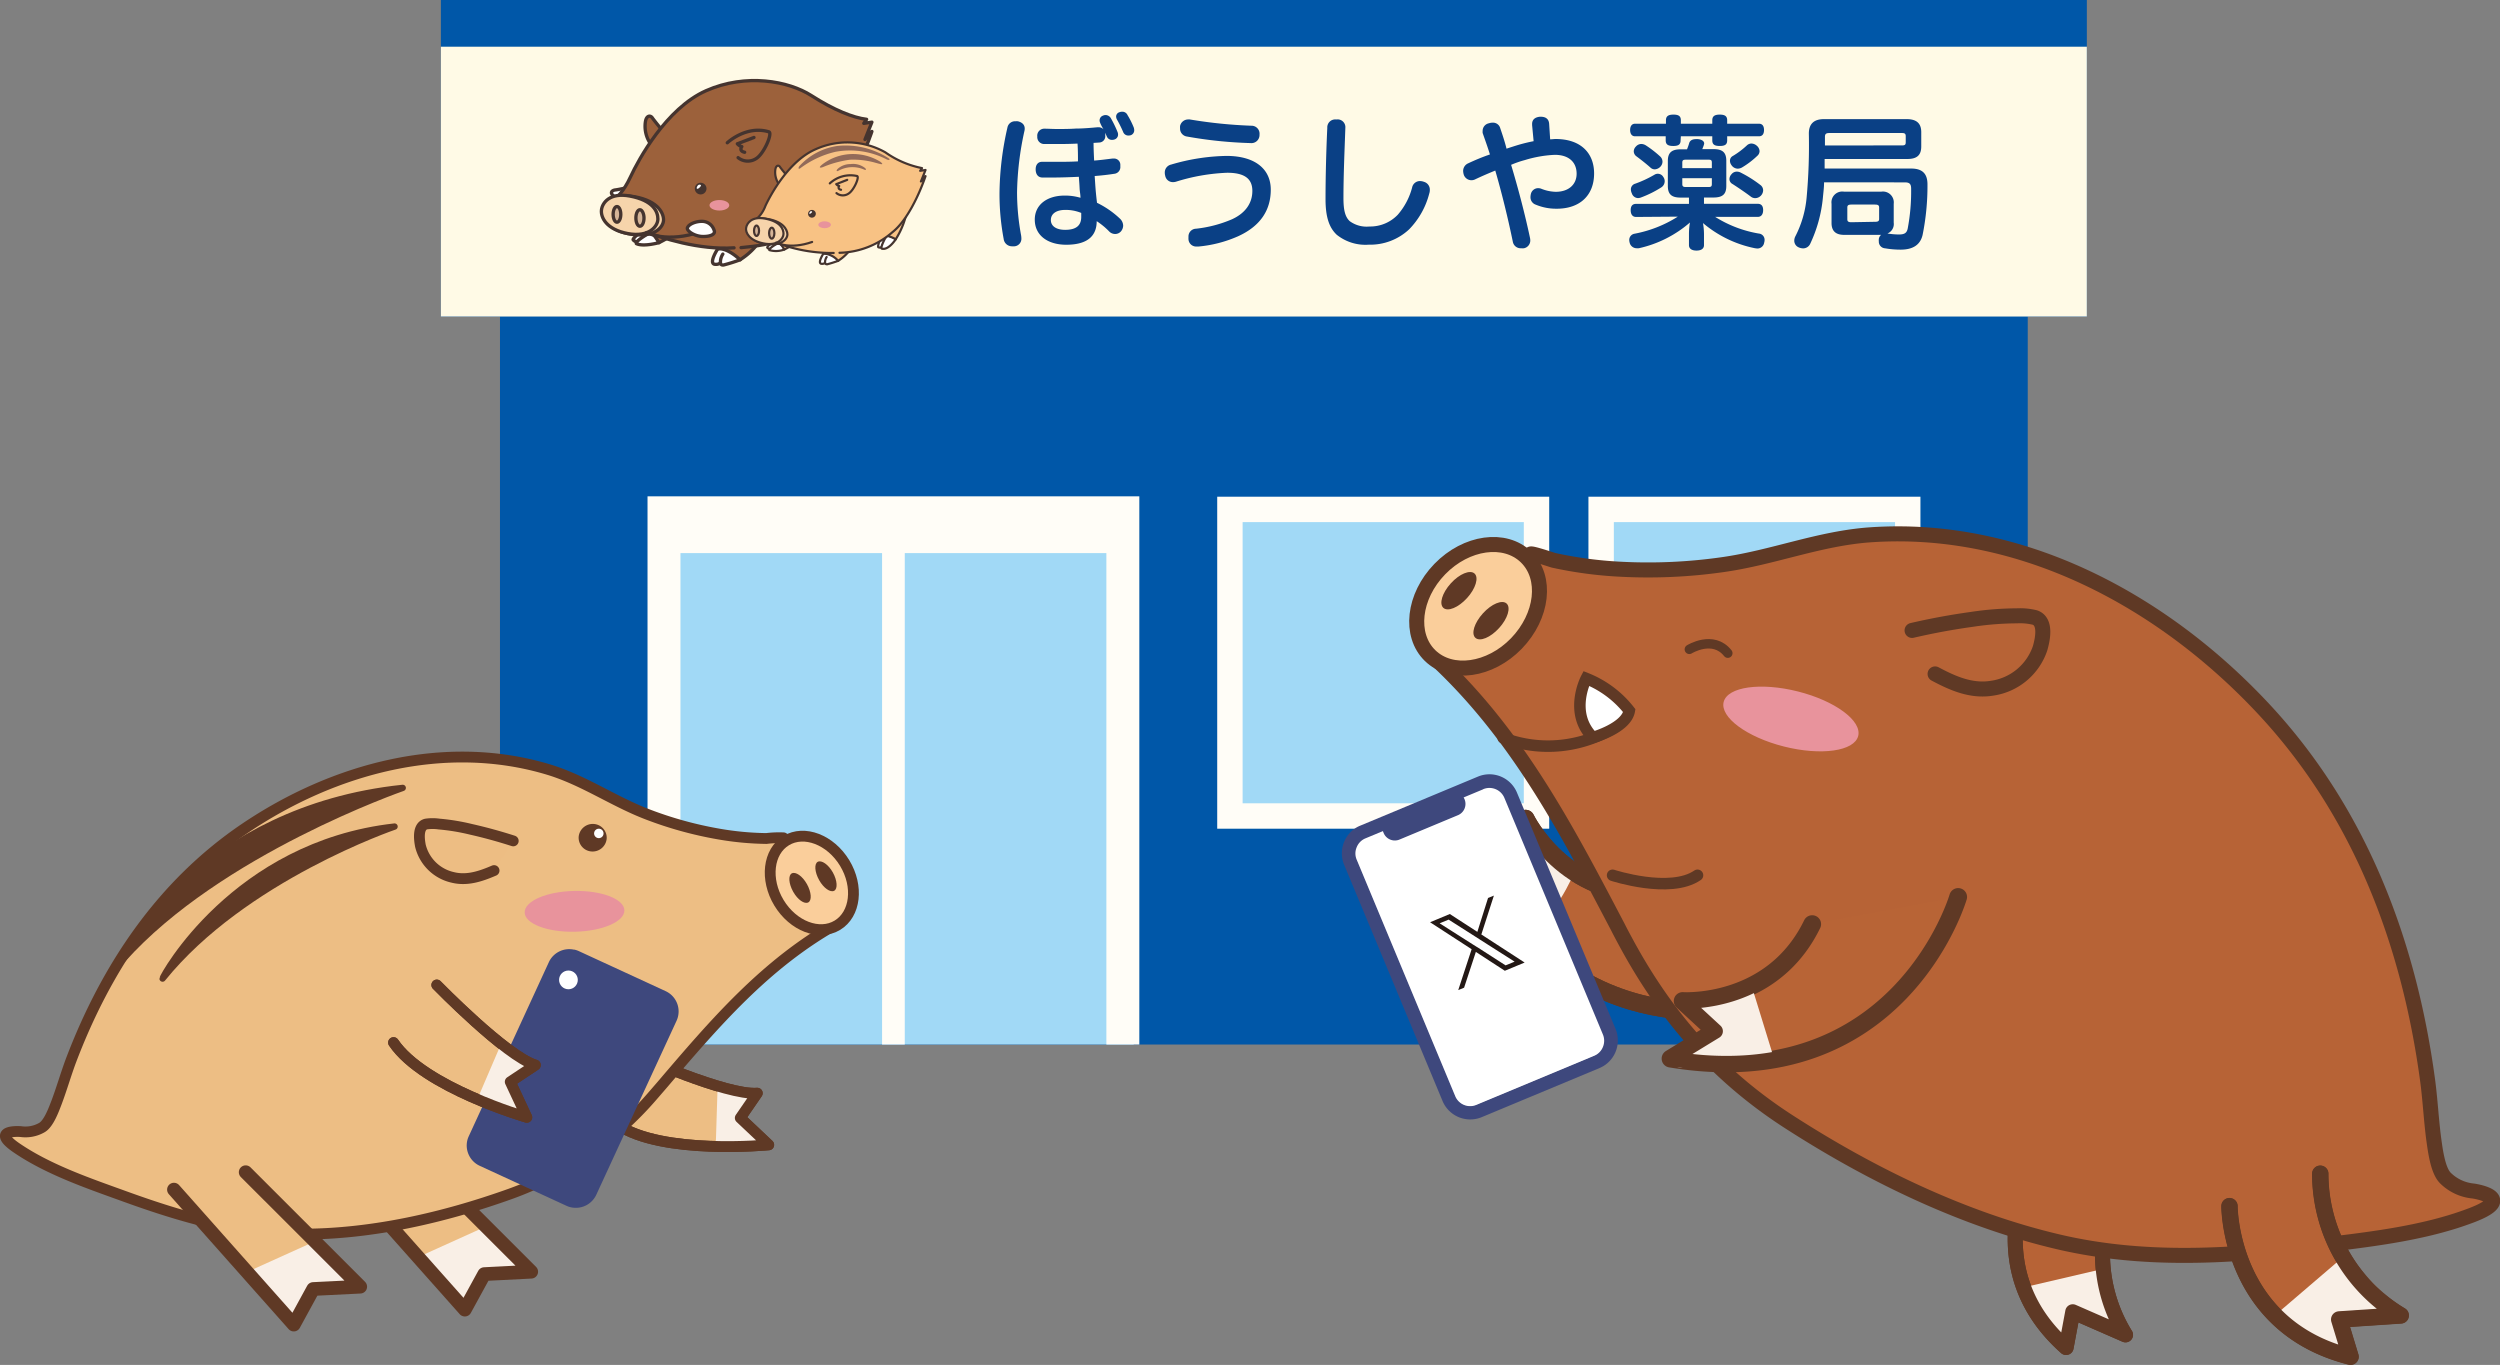 <svg id="レイヤー_1" data-name="レイヤー 1" xmlns="http://www.w3.org/2000/svg" viewBox="0 0 397.67 217.12"><rect x="0" y="0" width="397.67" height="217.12" fill="#808080" stroke="none"/><defs><style>.cls-1{fill:#d9e038;}.cls-2{fill:#0057a8;}.cls-3{fill:#fffae6;}.cls-22,.cls-4{fill:#a1d9f6;}.cls-5{fill:#fffdf7;}.cls-6{fill:#0a4085;}.cls-15,.cls-16,.cls-39,.cls-7{fill:#fff;}.cls-10,.cls-11,.cls-12,.cls-16,.cls-17,.cls-18,.cls-19,.cls-20,.cls-7,.cls-8,.cls-9{stroke:#45342f;}.cls-10,.cls-11,.cls-12,.cls-16,.cls-17,.cls-18,.cls-19,.cls-20,.cls-25,.cls-26,.cls-27,.cls-29,.cls-31,.cls-32,.cls-33,.cls-34,.cls-35,.cls-36,.cls-37,.cls-38,.cls-39,.cls-40,.cls-41,.cls-42,.cls-43,.cls-7,.cls-8,.cls-9{stroke-linecap:round;}.cls-10,.cls-11,.cls-12,.cls-16,.cls-17,.cls-18,.cls-19,.cls-20,.cls-25,.cls-26,.cls-27,.cls-29,.cls-31,.cls-32,.cls-33,.cls-34,.cls-35,.cls-36,.cls-37,.cls-40,.cls-41,.cls-42,.cls-43,.cls-7,.cls-8,.cls-9{stroke-linejoin:round;}.cls-10,.cls-11,.cls-12,.cls-7,.cls-8,.cls-9{stroke-width:0.53px;}.cls-8{fill:#9c613b;}.cls-18,.cls-25,.cls-27,.cls-34,.cls-36,.cls-38,.cls-41,.cls-42,.cls-9{fill:none;}.cls-10{fill:#9a603a;}.cls-11,.cls-19{fill:#f6d4ab;}.cls-12,.cls-20{fill:#d6b598;}.cls-13{fill:#e8939c;}.cls-14{fill:#45342f;}.cls-16,.cls-17,.cls-18,.cls-19,.cls-20{stroke-width:0.35px;}.cls-17{fill:#f8c284;}.cls-21{fill:#926a59;}.cls-22{stroke:#fffdf7;stroke-width:4.04px;}.cls-22,.cls-38,.cls-39{stroke-miterlimit:10;}.cls-23,.cls-26{fill:#edbe84;}.cls-24{fill:#f9efe6;}.cls-25,.cls-26,.cls-27,.cls-29,.cls-31,.cls-32,.cls-33,.cls-34,.cls-35,.cls-36,.cls-37,.cls-38,.cls-39,.cls-40,.cls-41,.cls-42,.cls-43{stroke:#5f3925;}.cls-25{stroke-width:2.18px;}.cls-26,.cls-27,.cls-29,.cls-31{stroke-width:1.72px;}.cls-28{fill:#3e487d;}.cls-29,.cls-37{fill:#face9b;}.cls-30,.cls-32{fill:#5f3925;}.cls-31{fill:#edbd83;}.cls-32{stroke-width:1.01px;}.cls-33,.cls-40,.cls-43{fill:#b76336;}.cls-33,.cls-34,.cls-37{stroke-width:2.39px;}.cls-35{fill:#b86436;}.cls-35,.cls-36{stroke-width:2.83px;}.cls-38,.cls-39{stroke-width:1.83px;}.cls-40{stroke-width:2.55px;}.cls-41{stroke-width:2.62px;}.cls-42{stroke-width:2.39px;}.cls-43{stroke-width:1.5px;}.cls-44{fill:#231815;}</style></defs><path class="cls-1" d="M90.71,142.76"/><rect class="cls-2" x="79.53" y="3.23" width="243.02" height="162.92"/><rect class="cls-2" x="70.13" width="261.82" height="50.35"/><rect class="cls-3" x="70.13" y="7.43" width="261.82" height="42.92"/><polyline class="cls-4" points="103.9 166.15 103.9 83.47 180.33 83.47 180.33 166.15"/><polygon class="cls-5" points="181.23 166.15 175.99 166.15 175.99 87.98 108.24 87.98 108.24 166.15 103 166.15 103 78.95 181.23 78.95 181.23 166.15"/><rect class="cls-5" x="140.31" y="83.47" width="3.61" height="82.68"/><path class="cls-6" d="M163,20.46a1.74,1.74,0,0,1-.05.39,48.54,48.54,0,0,0-1.17,9.73,37.73,37.73,0,0,0,.64,6.83,3.25,3.25,0,0,1,.05.51,1.2,1.2,0,0,1-1.1,1.26,2,2,0,0,1-.39,0A1.33,1.33,0,0,1,159.65,38a38.65,38.65,0,0,1-.66-7.36,48.45,48.45,0,0,1,1.26-10.35,1.23,1.23,0,0,1,1.29-1,2.3,2.3,0,0,1,.37,0C162.62,19.47,163,19.86,163,20.46Zm12-.92a.91.91,0,0,1-.09-.42.8.8,0,0,1,.55-.73,1,1,0,0,1,.44-.09,1,1,0,0,1,.8.5,17.72,17.72,0,0,1,1.09,2.26,1.13,1.13,0,0,1,.06.36.81.81,0,0,1-.55.76,1.18,1.18,0,0,1-.41.07.85.85,0,0,1-.81-.5q-.14-.29-.27-.63c0,.07,0,.12,0,.17a1.14,1.14,0,0,1,0,.25,1,1,0,0,1-.92,1.13l-.94.06c0,1,.05,1.91.09,2.81,1-.07,2-.21,2.9-.32a.58.58,0,0,1,.18,0,1,1,0,0,1,1.09,1.05v.21a1.08,1.08,0,0,1-1,1.17c-.89.14-1.91.26-3.08.35.05.74.09,1.4.14,2.05s.14,1.47.23,2.21a14.54,14.54,0,0,1,3.7,2.57,1.58,1.58,0,0,1,.46,1.06,1.47,1.47,0,0,1-.34.9,1.22,1.22,0,0,1-.95.43,1.31,1.31,0,0,1-.92-.39,11.53,11.53,0,0,0-2-1.65c0,2-1.06,3.75-4.85,3.75-2.9,0-5-1.45-5-4,0-2.35,1.93-3.82,4.76-3.82a8.7,8.7,0,0,1,2.51.35c0-.51-.12-1-.14-1.52s-.07-1.13-.12-1.82c-1.47.07-2.9.12-4.28.12-.5,0-1,0-1.49,0-.76,0-1.1-.57-1.1-1.31s.39-1.19,1-1.19h.09c.69,0,1.43,0,2.19,0,1.08,0,2.23,0,3.45-.07,0-.83,0-1.82-.07-2.83-1.06.05-2,.07-3,.07s-1.59,0-2.3,0A1.1,1.1,0,0,1,165,21.72v0a1.11,1.11,0,0,1,1.13-1.25c.62,0,1.29.05,2,.05,1,0,2,0,3-.07,1.18,0,2.37-.11,3.48-.21h.11a1.08,1.08,0,0,1,.81.33C175.3,20.18,175.11,19.84,175,19.54Zm-5.54,13.85c-1.45,0-2.3.62-2.3,1.61s.89,1.56,2.27,1.56c1.73,0,2.56-.67,2.56-2.05,0-.2,0-.41,0-.64A6.56,6.56,0,0,0,169.41,33.39Zm9.06-15.62a.9.9,0,0,1,.83.53,13,13,0,0,1,1,2,1.54,1.54,0,0,1,.07.39.83.83,0,0,1-.53.81,1.32,1.32,0,0,1-.39.06.87.87,0,0,1-.85-.59,20.4,20.4,0,0,0-1-2,1.09,1.09,0,0,1-.11-.43.72.72,0,0,1,.53-.69A1.18,1.18,0,0,1,178.47,17.77Z"/><path class="cls-6" d="M202.14,30.17c0,3.22-1.61,5.79-5.24,7.43a19.93,19.93,0,0,1-6.21,1.61,1.37,1.37,0,0,1-.28,0,1.23,1.23,0,0,1-1.36-1.11,2.71,2.71,0,0,1,0-.41,1.23,1.23,0,0,1,1.21-1.31,20,20,0,0,0,5.71-1.5c2.19-1,3.24-2.62,3.24-4.51s-1.17-2.89-4-2.89a31.09,31.09,0,0,0-8.14,1.42,1.59,1.59,0,0,1-.48.07,1.23,1.23,0,0,1-1.24-1,1.82,1.82,0,0,1-.07-.5,1.28,1.28,0,0,1,1-1.29,32.77,32.77,0,0,1,8.88-1.38C199.79,24.83,202.14,27,202.14,30.17ZM199.08,20a1.27,1.27,0,0,1,1.27,1.4v.07a1.29,1.29,0,0,1-1.43,1.29,67.76,67.76,0,0,1-10.21-1.06,1.27,1.27,0,0,1-1-1.31,1.94,1.94,0,0,1,0-.34A1.32,1.32,0,0,1,189,19a.8.8,0,0,1,.25,0A75.33,75.33,0,0,0,199.08,20Z"/><path class="cls-6" d="M214,20.37v.06c-.12,3.48-.3,7.43-.3,11.07,0,1.93.27,3,1,3.68a4.54,4.54,0,0,0,3.13.85,6.08,6.08,0,0,0,4.5-1.86,10.75,10.75,0,0,0,2.3-4.37,1.27,1.27,0,0,1,1.25-1,2,2,0,0,1,.62.12,1.29,1.29,0,0,1,.94,1.29,1.73,1.73,0,0,1-.09.57,12.67,12.67,0,0,1-3.2,5.7,9.06,9.06,0,0,1-6.42,2.44,7.29,7.29,0,0,1-5.1-1.58c-1.2-1.13-1.78-2.81-1.78-5.66,0-3.73.12-8,.28-11.34A1.26,1.26,0,0,1,212.49,19h.12A1.24,1.24,0,0,1,214,20.37Z"/><path class="cls-6" d="M243.71,19.91v-.19c0-.71.48-1.08,1.24-1.15h.14c.82,0,1.28.39,1.33,1.13l.16,2.46c.32,0,.62-.05.85-.05,4.07,0,6.14,2.28,6.14,5.48,0,3.54-2.32,5.61-5.93,5.61a8.36,8.36,0,0,1-3.34-.64,1.24,1.24,0,0,1-.85-1.2,2.49,2.49,0,0,1,.07-.53,1.19,1.19,0,0,1,1.15-.9,1.68,1.68,0,0,1,.44.07,6.51,6.51,0,0,0,2.37.51c2,0,3.31-1.13,3.31-2.88s-1.15-3-3.47-3a19,19,0,0,0-4.76.83,15.66,15.66,0,0,0-2.19.76c1.1,3.66,2.19,7.78,3,11.6a2,2,0,0,1,.05.43,1.26,1.26,0,0,1-1,1.24,2.31,2.31,0,0,1-.46,0,1.26,1.26,0,0,1-1.31-1c-.78-3.79-1.77-7.82-2.8-11.36-1.13.46-2.24.94-3.2,1.4a1.36,1.36,0,0,1-.6.14,1.29,1.29,0,0,1-1.2-.85,2.32,2.32,0,0,1-.11-.6,1.32,1.32,0,0,1,.8-1.24c1.09-.51,2.24-1,3.46-1.41-.35-1.15-.76-2.27-1.16-3.42a2.76,2.76,0,0,1,0-.37,1.23,1.23,0,0,1,1-1.17,1.93,1.93,0,0,1,.6-.1,1.19,1.19,0,0,1,1.2.88c.36,1.06.73,2.16,1,3.26.69-.23,1.31-.43,1.94-.62.8-.23,1.61-.43,2.37-.57Z"/><path class="cls-6" d="M260.24,34.51c-.55,0-.85-.41-.85-1.08s.3-1,.85-1h8.42v-1h-1.31c-1.38,0-2.05-.46-2.05-1.84v-4c0-1.36.67-1.84,2.05-1.84h1a8.59,8.59,0,0,0,.35-1c.14-.44.55-.62,1.1-.62a1.27,1.27,0,0,1,.28,0c.57.05,1,.3,1,.69a1.2,1.2,0,0,1-.05.23c-.07.23-.16.44-.25.67h1.75c1.42,0,2.07.48,2.07,1.86v4c0,1.38-.65,1.84-2.07,1.84h-1.48v1h8.56c.55,0,.85.34.85,1s-.3,1.08-.85,1.08h-6.78a18.91,18.91,0,0,0,6.94,2.65,1,1,0,0,1,.92,1,1.56,1.56,0,0,1-.07.46,1.08,1.08,0,0,1-1.08.92,4.09,4.09,0,0,1-.41-.05,18.36,18.36,0,0,1-8.24-4,10.45,10.45,0,0,1,.16,1.82V39c0,.53-.41.86-1.19.86s-1.2-.33-1.2-.86v-1.9a10.66,10.66,0,0,1,.16-1.71,18.52,18.52,0,0,1-8.14,4.1,2,2,0,0,1-.34,0,1.15,1.15,0,0,1-1.11-.87,1.82,1.82,0,0,1-.07-.44,1,1,0,0,1,.83-1,19.66,19.66,0,0,0,6.9-2.72Zm7.09-12.19c0,.67-.35.9-1.17.9s-1.2-.23-1.2-.9v-.64h-4.88c-.5,0-.78-.39-.78-1s.28-1,.78-1H265v-.55c0-.67.41-.9,1.2-.9s1.17.23,1.17.9v.55h5v-.55c0-.67.41-.9,1.19-.9s1.18.23,1.18.9v.55h5.06c.55,0,.8.39.8,1s-.25,1-.8,1h-5.06v.64c0,.67-.35.9-1.18.9s-1.19-.23-1.19-.9v-.64h-5Zm-7.91,7.82a.94.94,0,0,1,.69-.92,18.24,18.24,0,0,0,3.05-1.42,1,1,0,0,1,1.41.34,1.14,1.14,0,0,1,.23.69,1.17,1.17,0,0,1-.58,1,16.93,16.93,0,0,1-3.13,1.56,1.5,1.5,0,0,1-.52.12,1.07,1.07,0,0,1-1-.76A1.51,1.51,0,0,1,259.42,30.14Zm4.67-5.24a1.14,1.14,0,0,1,.36.83,1.21,1.21,0,0,1-.3.75,1.36,1.36,0,0,1-.94.46,1,1,0,0,1-.64-.25c-.69-.62-1.57-1.31-2.26-1.82a1,1,0,0,1-.43-.78,1.1,1.1,0,0,1,.34-.78,1.16,1.16,0,0,1,.87-.41,1.45,1.45,0,0,1,.72.23A17,17,0,0,1,264.09,24.9Zm8.21,1.84v-.88c0-.39-.14-.46-.53-.46h-3.59c-.41,0-.58.07-.58.46v.88Zm-4.7,2.55c0,.37.17.46.58.46h3.59c.39,0,.53-.09.53-.46v-.94h-4.7Zm12.4.12a1.06,1.06,0,0,1,.46.87,1.29,1.29,0,0,1-1.24,1.24,1.15,1.15,0,0,1-.73-.25c-.86-.65-1.91-1.36-2.9-2a.89.89,0,0,1-.49-.8,1.17,1.17,0,0,1,.33-.76,1.07,1.07,0,0,1,.85-.41,1.37,1.37,0,0,1,.66.18A19,19,0,0,1,280,29.41Zm-.11-5.36a1,1,0,0,1-.35.73,13.44,13.44,0,0,1-2.46,1.87,1.49,1.49,0,0,1-.67.18,1.23,1.23,0,0,1-1-.58,1.17,1.17,0,0,1-.23-.66.85.85,0,0,1,.46-.78,12.88,12.88,0,0,0,2.21-1.66,1.09,1.09,0,0,1,.74-.32,1.36,1.36,0,0,1,.87.36A1.2,1.2,0,0,1,279.89,24.05Z"/><path class="cls-6" d="M290.15,29c0,.87-.12,1.7-.19,2.48a22,22,0,0,1-2,7.27,1.24,1.24,0,0,1-1.15.76,1.79,1.79,0,0,1-.69-.16,1.15,1.15,0,0,1-.71-1.06,1.56,1.56,0,0,1,.16-.67,16.75,16.75,0,0,0,1.8-6.14,90.72,90.72,0,0,0,.36-10.23c0-1.61.88-2.3,2.4-2.3H303.3c1.5,0,2.31.62,2.31,2.07v2.27c0,1.41-.7,2-2.21,2H290.24c0,.51,0,1,0,1.52H304c1.8,0,2.62.83,2.6,2.58a39.32,39.32,0,0,1-.78,8c-.37,1.56-1.54,2.32-3.48,2.32a14.31,14.31,0,0,1-2.48-.21,1.06,1.06,0,0,1-1-1.1,1.8,1.8,0,0,1,0-.37,1,1,0,0,1,.37-.67h-5.89c-1.38,0-2-.66-2-1.88V32.42a1.72,1.72,0,0,1,2-1.93h5.89a1.73,1.73,0,0,1,2,1.93v3a1.61,1.61,0,0,1-1,1.72,12,12,0,0,0,1.79.16c.88,0,1.27-.2,1.43-.92a31.76,31.76,0,0,0,.55-6.37c0-.74-.25-1-1-1Zm12.4-5.87c.41,0,.59-.07.59-.48v-1c0-.39-.18-.49-.59-.49H291c-.55,0-.71.16-.71.62v1.36Zm-4.26,12.15c.44,0,.62-.12.62-.44V33c0-.34-.18-.46-.67-.46h-3.75c-.46,0-.64.12-.64.46v1.89c0,.34.18.46.64.46Z"/><path class="cls-7" d="M117.74,41.32a25.06,25.06,0,0,1-2.63.83c-.51.07-.51-.32-.51-.32a1.25,1.25,0,0,1-1,.19c-.83-.29.57-2.44.57-2.44A3.14,3.14,0,0,1,117.74,41.32Z"/><path class="cls-8" d="M121,38.11a10.59,10.59,0,0,1-3.28,3.21c-1.31-1.23-2.57-1.84-3.53-1.74,1-1.47,4.3-3.08,5.33-2.69A2.93,2.93,0,0,1,121,38.11Z"/><path class="cls-9" d="M114.6,41.83a2.34,2.34,0,0,1,.38-1.41"/><path class="cls-7" d="M128.18,38.06a1,1,0,0,1-.77,0c-.33-.16.83-3,.83-3l1.15.17Z"/><path class="cls-7" d="M131.58,36.14s-1.75,2.74-3.34,2.25c-.44-.33,1.15-3.13,1.15-3.13A3.64,3.64,0,0,1,131.58,36.14Z"/><path class="cls-10" d="M134.47,28.14a19.35,19.35,0,0,1-2.89,8,8.08,8.08,0,0,0-3.34-1c.43-1.71,3.35-7.66,4.44-7.63A2.91,2.91,0,0,1,134.47,28.14Z"/><path class="cls-7" d="M101.33,38.47a.89.89,0,0,1-.61-.32c-.17-.28,2-1.91,2-1.91l.8.67Z"/><path class="cls-7" d="M104.82,38.6s-2.49.7-3.6.15c-.18-.46,2.34-1.84,2.34-1.84A3.28,3.28,0,0,1,104.82,38.6Z"/><path class="cls-8" d="M110.76,33.88a17.3,17.3,0,0,1-5.94,4.72,7.29,7.29,0,0,0-2.06-2.36c1.13-1.09,6.14-4.25,7-3.71A2.6,2.6,0,0,1,110.76,33.88Z"/><path class="cls-8" d="M105.68,21.15s-1.65-2-1.92-2.41-.94-.44-1.1.65A4.91,4.91,0,0,0,104,23.51"/><path class="cls-7" d="M100.79,29.61s-2.29.54-2.89.6-1.1.54.08,1.22A1.93,1.93,0,0,0,100.79,29.61Z"/><path class="cls-8" d="M116.76,39.42c-5.54.39-11.6-1.59-14.36-2.66S98,31.43,98,31.43s1.09-.7,2.31-3.33,5.64-10.85,12-13.67,13.15-1.54,16.75.77,6.67,3.53,8.79,3.78c-.19.26-.45.64-.45.64l1.29-.19-1.1,2.76,1.1-1.28s-3.15,9.69-8,13.48c-4.61,3.62-7.57,4.54-12.81,5"/><path class="cls-9" d="M115.69,22.71s3-2.83,6.61-1.74c.64.19-.77,3.47-2,4.24a2.43,2.43,0,0,1-2.89-.13"/><path class="cls-9" d="M119.93,21.87l-2.64,1a1.44,1.44,0,0,0,.71.45c-.26.38-.19.77.45.9"/><path class="cls-11" d="M100.16,31.18c-3.2-.38-3.47,1.22-3.6,2.37s-.11,2.87,3.28,3.6c4.17.89,5.71-1,5.71-2.19S104.46,31.69,100.16,31.18Z"/><path class="cls-11" d="M100.16,31.18c-3.17-.59-4.37,1.09-4.49,2.24s.77,3.08,4.17,3.73,4.81-1.16,4.81-2.31S103.94,31.88,100.16,31.18Z"/><path class="cls-12" d="M98.75,34.1c0,.69-.28,1.25-.61,1.25s-.61-.56-.61-1.25.27-1.25.61-1.25S98.75,33.41,98.75,34.1Z"/><path class="cls-12" d="M102.44,34.67c0,.73-.29,1.32-.65,1.32s-.64-.59-.64-1.32.29-1.31.64-1.31S102.44,34,102.44,34.67Z"/><path class="cls-13" d="M116,32.65c0,.46-.7.84-1.57.84s-1.57-.38-1.57-.84.7-.83,1.57-.83S116,32.19,116,32.65Z"/><path class="cls-14" d="M112.38,30a.93.93,0,1,1-.93-.93A.93.93,0,0,1,112.38,30Z"/><path class="cls-15" d="M110.84,30c-.1-.09.14-.7.49-.63s.08.32,0,.41S111,30.12,110.84,30Z"/><path class="cls-9" d="M102.85,37s3.29,1.73,8.64-.17"/><path class="cls-7" d="M109.34,36.26c-.12.47,1.15,1.36,2.51,1.36s2-.44,1.74-1a2,2,0,0,0-1.85-1.41C110.71,35.17,109.51,35.66,109.34,36.26Z"/><path class="cls-16" d="M133.32,41.49a17.79,17.79,0,0,1-1.74.55c-.34,0-.34-.21-.34-.21a.83.83,0,0,1-.64.12c-.55-.19.38-1.61.38-1.61A2.08,2.08,0,0,1,133.32,41.49Z"/><path class="cls-17" d="M135.48,39.36a7,7,0,0,1-2.16,2.13A3.29,3.29,0,0,0,131,40.34c.64-1,2.85-2,3.53-1.79A1.94,1.94,0,0,1,135.48,39.36Z"/><path class="cls-18" d="M131.24,41.83a1.55,1.55,0,0,1,.25-.94"/><path class="cls-16" d="M140.23,39.33a.67.67,0,0,1-.51,0c-.22-.11.54-2,.54-2l.77.1Z"/><path class="cls-16" d="M142.48,38.06s-1.16,1.81-2.22,1.49c-.29-.22.77-2.08.77-2.08A2.46,2.46,0,0,1,142.48,38.06Z"/><path class="cls-17" d="M144.39,32.76a12.82,12.82,0,0,1-1.91,5.3,5.22,5.22,0,0,0-2.22-.69c.29-1.14,2.22-5.08,3-5A2,2,0,0,1,144.39,32.76Z"/><path class="cls-16" d="M122.45,39.6a.55.55,0,0,1-.4-.21c-.11-.18,1.35-1.26,1.35-1.26l.53.44Z"/><path class="cls-16" d="M124.76,39.69a3.75,3.75,0,0,1-2.38.09c-.12-.3,1.55-1.21,1.55-1.21A2.18,2.18,0,0,1,124.76,39.69Z"/><path class="cls-17" d="M128.7,36.56a11.48,11.48,0,0,1-3.94,3.13,4.67,4.67,0,0,0-1.36-1.56c.75-.73,4.06-2.82,4.6-2.46A1.71,1.71,0,0,1,128.7,36.56Z"/><path class="cls-17" d="M125.33,28.14s-1.09-1.31-1.27-1.6-.62-.29-.73.43a3.28,3.28,0,0,0,.91,2.73"/><path class="cls-17" d="M132.61,40.24a24.47,24.47,0,0,1-9.45-1.77c-1.87-.72-2.93-3.53-2.93-3.53a5.24,5.24,0,0,0,1.53-2.21c.81-1.74,3.74-7.17,8-9a12.3,12.3,0,0,1,11.08.51,15.22,15.22,0,0,0,5.82,2.5l-.29.43.85-.13-.73,1.83.73-.85s-2.09,6.41-5.27,8.92a13.24,13.24,0,0,1-8.41,3.27"/><path class="cls-18" d="M132,29.17A4.84,4.84,0,0,1,136.33,28c.43.13-.51,2.29-1.36,2.8a1.6,1.6,0,0,1-1.91-.08"/><path class="cls-18" d="M134.76,28.61l-1.74.68a.9.9,0,0,0,.47.3c-.17.26-.13.51.29.6"/><path class="cls-19" d="M121.68,34.77c-2.12-.25-2.3.81-2.38,1.58s-.07,1.89,2.16,2.37c2.77.6,3.79-.68,3.79-1.44S124.52,35.11,121.68,34.77Z"/><path class="cls-19" d="M121.68,34.77c-2.1-.39-2.89.73-3,1.49s.51,2,2.76,2.46,3.19-.76,3.19-1.52S124.18,35.24,121.68,34.77Z"/><path class="cls-20" d="M120.74,36.71c0,.45-.18.82-.4.82s-.4-.37-.4-.82.18-.83.4-.83S120.74,36.25,120.74,36.71Z"/><path class="cls-20" d="M123.18,37.09c0,.48-.19.87-.42.87s-.42-.39-.42-.87.19-.87.42-.87S123.18,36.61,123.18,37.09Z"/><path class="cls-13" d="M132.17,35.75c0,.31-.47.55-1,.55s-1-.24-1-.55.46-.55,1-.55S132.17,35.45,132.17,35.75Z"/><path class="cls-14" d="M129.77,34a.62.62,0,0,1-.62.62.61.61,0,0,1-.61-.62.61.61,0,0,1,.61-.61A.61.61,0,0,1,129.77,34Z"/><path class="cls-15" d="M128.74,34c-.06-.06.1-.46.33-.41s.06.21,0,.27S128.82,34.08,128.74,34Z"/><path class="cls-21" d="M127.36,26.72c-.29.25-.47.11-.21-.29a10.12,10.12,0,0,1,6.17-3.23,12.64,12.64,0,0,1,8.07,2c.29.22,0,.36-.44.11a12.7,12.7,0,0,0-8.06-1.16A15,15,0,0,0,127.36,26.72Z"/><path class="cls-21" d="M131,26.54c-.4.18-1,.25-.18-.4a8,8,0,0,1,4.83-1.64,8.35,8.35,0,0,1,4.4,1.24c.8.65-.26.29-.69.18a12.9,12.9,0,0,0-4.18-.51A16.64,16.64,0,0,0,131,26.54Z"/><path class="cls-21" d="M135.28,26.1a3,3,0,0,0-2,.73c-.29.29-.25.51.09.33a4.64,4.64,0,0,1,4-.22c.44.21.5,0,.17-.26A3.09,3.09,0,0,0,135.28,26.1Z"/><path class="cls-18" d="M123.46,38.6s2.18,1.14,5.72-.11"/><rect class="cls-22" x="195.64" y="81.03" width="48.77" height="48.77"/><rect class="cls-22" x="254.69" y="81.03" width="48.77" height="48.77"/><polyline class="cls-23" points="66.28 184.08 84.5 202.29 77.03 202.67 73.94 208.32 54.87 186.86"/><polygon class="cls-24" points="76.81 195.31 66.61 199.92 73.64 207.58 77.28 202.49 83.62 201.5 76.81 195.31"/><polyline class="cls-25" points="66.28 184.08 84.5 202.29 77.03 202.67 73.94 208.32 54.87 186.86"/><path class="cls-26" d="M101.2,167.82s14.35,6.46,19.26,6.07l-2.71,3.94,4.53,4.28s-17,1.67-24.11-3.24"/><path class="cls-24" d="M114.14,173.12s4.59,1.12,5.71.87l-2.1,3.84,4,3.78-7.9.75Z"/><path class="cls-27" d="M101.2,167.82s14.35,6.46,19.26,6.07l-2.71,3.94,4.53,4.28s-17,1.67-24.11-3.24"/><path class="cls-26" d="M124.62,133.27a17,17,0,0,0-2.72.11,47.36,47.36,0,0,1-7.61-.72A60.46,60.46,0,0,1,103,129.54c-5.42-2.07-10.12-5.42-15.72-7.12-16.52-5-34.25-.14-48.24,9.29-13.35,9-22.18,22.24-27.8,37.12C10.44,171,9.81,173.2,9,175.35c-.43,1.12-1.24,3.37-2.32,4A5.23,5.23,0,0,1,3.3,180s-5.07-.4-.61,2.63c5.14,3.5,11.61,5.67,17.4,7.77,9.08,3.28,18.34,5.93,28,5.91,11.14,0,22.57-2.64,33-6.37a54,54,0,0,0,22.75-15.66l1.48-1.71c8.38-9.82,16.44-19.28,27.89-25.67Z"/><path class="cls-28" d="M91.3,151.06a3.57,3.57,0,0,0-4,2L74.57,180.73a3.49,3.49,0,0,0-.11,2.71,3.55,3.55,0,0,0,1.84,2l13.8,6.36a3.31,3.31,0,0,0,.75.25,3.59,3.59,0,0,0,4-2l12.77-27.68a3.55,3.55,0,0,0-1.74-4.71l-13.79-6.36a3.31,3.31,0,0,0-.75-.25Z"/><circle class="cls-15" cx="90.42" cy="155.87" r="1.49"/><path class="cls-29" d="M123.91,143.61c2.25,3.71,6.42,5.31,9.3,3.56s3.4-6.18,1.15-9.89-6.42-5.31-9.3-3.57S121.66,139.89,123.91,143.61Z"/><path class="cls-30" d="M126.17,141.85c.72,1.28,1.78,2,2.39,1.7s.51-1.65-.21-2.93-1.78-2-2.39-1.7S125.45,140.57,126.17,141.85Z"/><path class="cls-30" d="M130.3,140c.71,1.28,1.78,2,2.38,1.7s.51-1.65-.2-2.92-1.79-2-2.39-1.7S129.58,138.72,130.3,140Z"/><path class="cls-13" d="M83.46,145.14c0,1.79,3.62,3.17,8,3.07s7.9-1.62,7.86-3.41-3.62-3.17-8-3.08S83.42,143.34,83.46,145.14Z"/><path class="cls-31" d="M81.64,133.76c-2.21-.71-4.45-1.33-6.71-1.84a33.77,33.77,0,0,0-5.09-.84,7.18,7.18,0,0,0-2.07,0c-1.36.35-1.09,2.44-.89,3.47a6.82,6.82,0,0,0,5.07,5c2.32.6,4.52-.16,6.64-1.07"/><polyline class="cls-23" points="39.08 186.46 57.3 204.67 49.82 205.04 46.73 210.7 27.67 189.23"/><polygon class="cls-24" points="49.6 197.68 39.4 202.29 46.44 209.96 50.08 204.87 56.41 203.88 49.6 197.68"/><polyline class="cls-25" points="39.08 186.46 57.3 204.67 49.82 205.04 46.73 210.7 27.67 189.23"/><path class="cls-32" d="M64.06,125.33S34.85,135.44,19.5,152.65C19.48,152.35,31.91,128.7,64.06,125.33Z"/><path class="cls-32" d="M62.76,131.48s-24,8.17-36.9,24.18C25.84,155.36,37.27,134.34,62.76,131.48Z"/><path class="cls-26" d="M69.48,156.68s11,11.29,15.68,12.74l-4,2.66,2.64,5.65S67.43,173,62.6,165.84"/><path class="cls-24" d="M79.57,166.37s3.85,2.73,5,2.92l-3.37,2.79,2.33,5-7.61-2.21Z"/><path class="cls-27" d="M69.48,156.68s11,11.29,15.68,12.74l-4,2.66,2.64,5.65S67.43,173,62.6,165.84"/><path class="cls-30" d="M92.05,133.07a2.26,2.26,0,0,1,2.45-2,2.2,2.2,0,0,1,2,2.37,2.25,2.25,0,0,1-2.45,2A2.2,2.2,0,0,1,92.05,133.07Z"/><path class="cls-15" d="M94.51,132.47a.75.75,0,1,0,.86-.64A.75.75,0,0,0,94.51,132.47Z"/><path class="cls-33" d="M323,186.2s-8.28,15.81,5.65,28.14l1.06-5.68,8.39,3.67a24.54,24.54,0,0,1-.9-24.2"/><path class="cls-24" d="M321.88,204.79l12.86-3,3.33,10.53-8.39-3.67-1.55,5.24S321.92,207.49,321.88,204.79Z"/><path class="cls-34" d="M323,186.2s-8.28,15.81,5.65,28.14l1.06-5.68,8.39,3.67a24.54,24.54,0,0,1-.9-24.2"/><path class="cls-35" d="M278.76,160.19s-32.18,7.63-45-27.06l7.32,4,1.6-6.9s6.19,12.82,20.81,11.87"/><path class="cls-24" d="M234.1,133.89l6.1,2.43,2.18-4.57,8.06,7s-3.43,8.25-7.82,9.67Z"/><path class="cls-36" d="M278.76,160.19s-32.18,7.63-45-27.06l7.32,4,1.6-6.9s6.19,12.82,20.81,11.87"/><path class="cls-33" d="M243.49,88.13c.16-.17,3.36.93,3.65,1a64.51,64.51,0,0,0,10.53,1.41A83.64,83.64,0,0,0,274,89.82c8-1.12,15.41-4.19,23.53-4.75,24-1.65,46.49,10.51,62.51,27.67,15.29,16.37,23.13,37.07,26.1,59,.43,3.17.58,6.38,1,9.54.24,1.66.63,5,1.91,6.17a7.23,7.23,0,0,0,4.35,2s7,1,0,3.76c-8.06,3.14-17.51,4.06-26,5.1-13.33,1.61-26.71,2.32-39.85-.74-15.1-3.52-29.78-10.63-42.79-19-11.31-7.24-19.54-16.56-25.95-28.34-.5-.92-1-1.85-1.47-2.78C249,131.54,241,116.2,227.48,104Z"/><path class="cls-37" d="M241.21,102.36c-4.21,4.34-10.35,5.2-13.72,1.93s-2.68-9.43,1.54-13.77,10.35-5.19,13.72-1.92S245.42,98,241.21,102.36Z"/><path class="cls-30" d="M233.36,95.13c-1.37,1.51-3.06,2.21-3.77,1.56s-.18-2.39,1.19-3.9,3.06-2.2,3.77-1.56S234.73,93.63,233.36,95.13Z"/><path class="cls-30" d="M238.46,99.9c-1.37,1.51-3.05,2.21-3.77,1.56s-.17-2.39,1.2-3.9,3.05-2.2,3.76-1.56S239.83,98.4,238.46,99.9Z"/><path class="cls-13" d="M295.58,117.07c-.61,2.42-5.89,3.17-11.8,1.68s-10.21-4.67-9.6-7.09,5.9-3.16,11.81-1.67S296.19,114.65,295.58,117.07Z"/><path class="cls-33" d="M304.15,100.28c3.14-.73,6.33-1.32,9.52-1.76a49,49,0,0,1,7.15-.56,9.86,9.86,0,0,1,2.87.27c1.85.64,1.22,3.5.82,4.9a9.48,9.48,0,0,1-7.62,6.34c-3.28.55-6.25-.76-9.08-2.27"/><path class="cls-38" d="M239.11,117.38a20.11,20.11,0,0,0,17.94-1.84"/><path class="cls-39" d="M259.17,113.05a16.37,16.37,0,0,0-6.85-5.13s-2.87,5.47,1.07,9.39C253.39,117.31,258.7,115.82,259.17,113.05Z"/><path class="cls-40" d="M354.64,191.86s-.06,19.11,19.26,23.95l-1.8-5.92,9.78-.65a26.28,26.28,0,0,1-12.8-22.54"/><path class="cls-24" d="M362.28,208.88,373,199.7l8.36,8.36-9.78.65,1.11,5.74S363.65,211.42,362.28,208.88Z"/><path class="cls-41" d="M354.64,191.86s-.06,19.11,19.26,23.95l-1.8-5.92,9.78-.65a26.28,26.28,0,0,1-12.8-22.54"/><path class="cls-35" d="M311.48,142.68s-9.27,31.75-45.75,25.71l7.13-4.36-5.2-4.8a11.45,11.45,0,0,0,1.33,0c3.67-.13,14.06-1.49,19.27-12.23"/><path class="cls-24" d="M282.4,169.07s-13.51,1.23-15.58.66l6-5.7-5.2-4.8,11-2.44Z"/><path class="cls-42" d="M311.48,142.68s-9.27,31.75-45.75,25.71l7.13-4.36-5.2-4.8a11.45,11.45,0,0,0,1.33,0c3.67-.13,14.06-1.49,19.27-12.23"/><path class="cls-38" d="M256.51,139.23s9.16,3,13.51,0"/><path class="cls-43" d="M268.72,103.29s3.77-2.35,6.12.61"/><rect class="cls-15" x="222.52" y="127.52" width="25.74" height="46.19" rx="0.53" transform="translate(-39.82 102.11) rotate(-22.62)"/><path class="cls-28" d="M232.76,176a2.81,2.81,0,0,1-1.55-1.55l-15.67-37.61a2.85,2.85,0,0,1,1.54-3.75l18.74-7.81h0a2.87,2.87,0,0,1,2.19,0,2.83,2.83,0,0,1,1.56,1.55l15.67,37.61a2.89,2.89,0,0,1-1.54,3.75L235,176h0A2.87,2.87,0,0,1,232.76,176Zm3.17-50.45-18.74,7.81a2.53,2.53,0,0,0-1.38,1.4,2.5,2.5,0,0,0,0,2l15.67,37.61a2.57,2.57,0,0,0,3.36,1.39h0l18.74-7.81a2.55,2.55,0,0,0,1.39-1.4,2.59,2.59,0,0,0,0-2L239.3,126.92a2.58,2.58,0,0,0-3.36-1.39Z"/><path class="cls-28" d="M216.61,133.5a2.5,2.5,0,0,1,.53-.3l18.74-7.8a2.73,2.73,0,0,1,3.56,1.46l15.66,37.61a2.73,2.73,0,0,1-.93,3.27,2.47,2.47,0,0,1-.53.29l-18.74,7.81a2.72,2.72,0,0,1-3.56-1.47l-15.67-37.61a2.74,2.74,0,0,1,.94-3.26m-1.18-1.65a4.8,4.8,0,0,0-1.63,5.69l15.67,37.61a4.77,4.77,0,0,0,6.21,2.56l18.74-7.81a5.15,5.15,0,0,0,.92-.51A4.79,4.79,0,0,0,257,163.7L241.3,126.08a4.74,4.74,0,0,0-6.2-2.55l-18.74,7.81a4.67,4.67,0,0,0-.93.51Z"/><path class="cls-28" d="M231.82,129.58l-9.19,3.83a1.84,1.84,0,0,1-2.42-1h0a1.86,1.86,0,0,1,1-2.42l9.19-3.83a1.86,1.86,0,0,1,2.42,1h0A1.85,1.85,0,0,1,231.82,129.58Z"/><path class="cls-28" d="M220.11,132.54l-.06-.14a1.92,1.92,0,0,1,0-1.47,2,2,0,0,1,1-1.05l9.33-3.88h0a1.93,1.93,0,0,1,2.52,1l.06.13a1.94,1.94,0,0,1-1,2.52l-9.33,3.89h0A1.92,1.92,0,0,1,220.11,132.54Zm11.73-3.12a1.62,1.62,0,0,0,.87-2.13l-.05-.14a1.64,1.64,0,0,0-2.13-.88h0l-9.32,3.89a1.55,1.55,0,0,0-.88.88,1.6,1.6,0,0,0,0,1.25l.06.14a1.63,1.63,0,0,0,2.13.88h0l9.33-3.89Z"/><path class="cls-44" d="M235.63,148.66l2-6.2-.93.38L235,148.23l-4.38-2.84-3.14,1.31,6.61,4.29-2.13,6.5.93-.38,1.87-5.69,4.61,3,3.15-1.31-6.86-4.45Zm-.66,2-.67-.42L229,146.87l1.43-.59,4.27,2.72.67.43,5.56,3.54-1.44.59L235,150.67Z"/></svg>